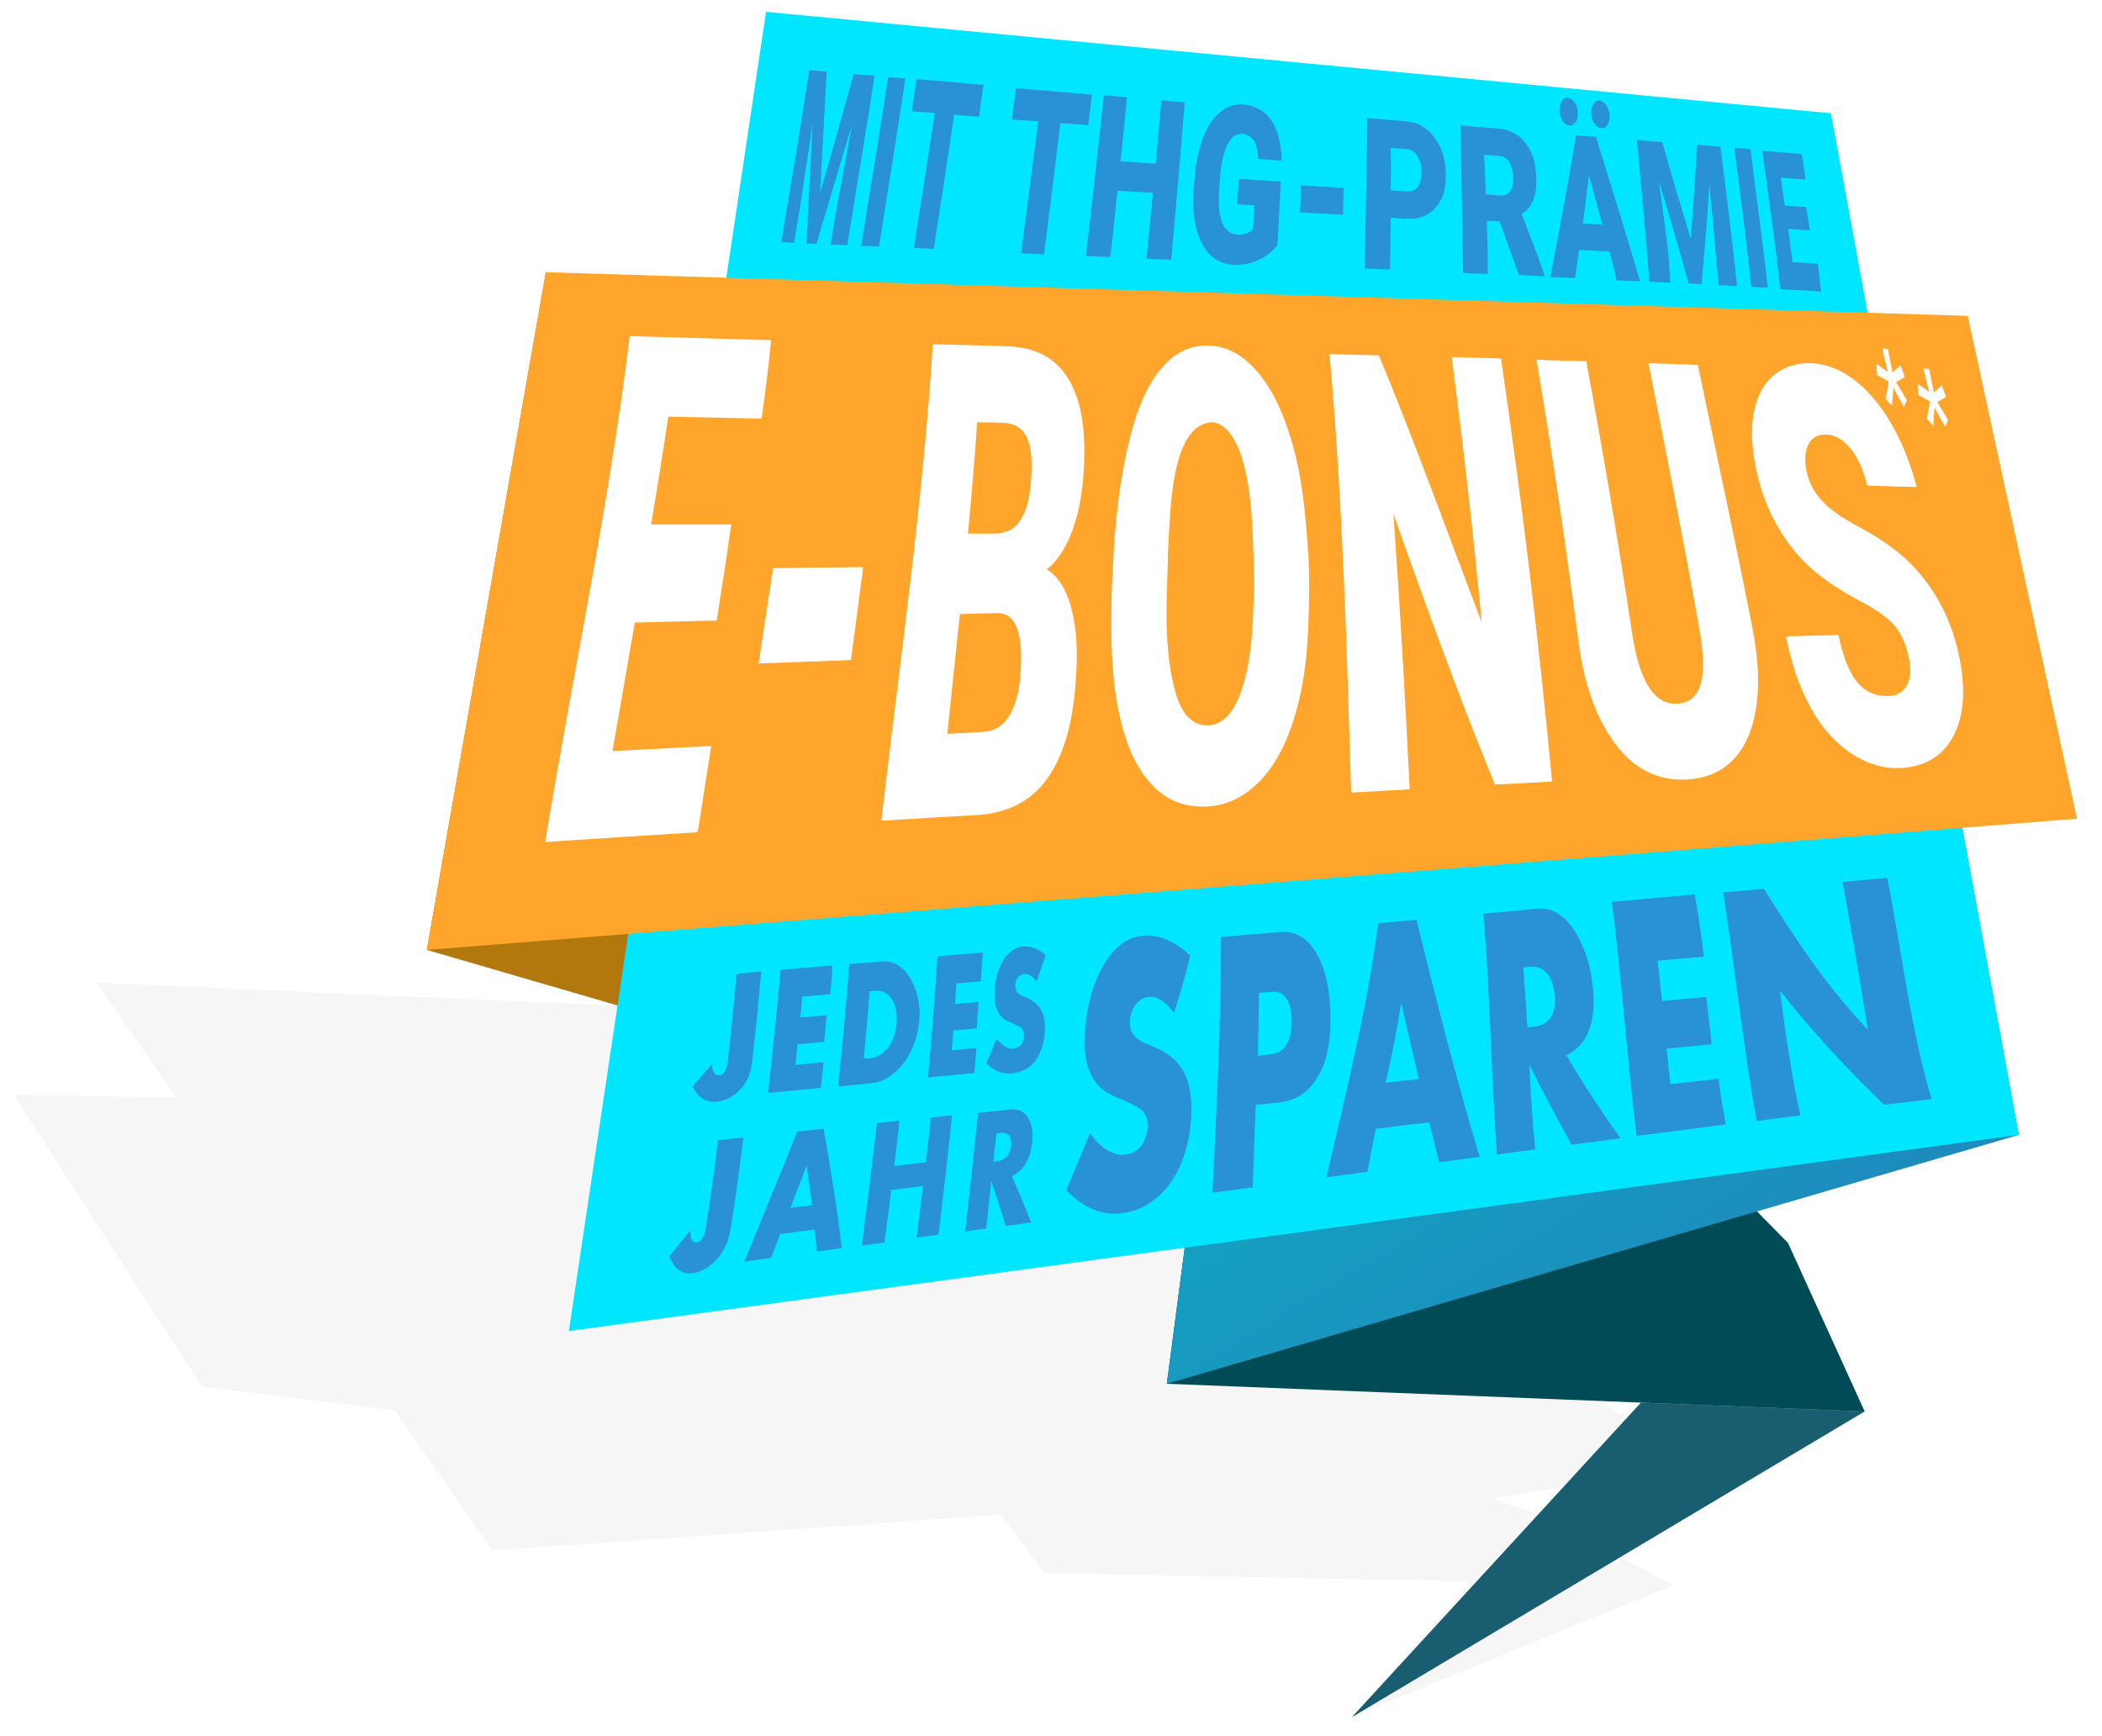 <?xml version="1.0" encoding="utf-8"?>
<!-- Generator: Adobe Illustrator 25.4.1, SVG Export Plug-In . SVG Version: 6.00 Build 0)  -->
<svg version="1.1" id="Ebene_1" xmlns="http://www.w3.org/2000/svg" xmlns:xlink="http://www.w3.org/1999/xlink" x="0px" y="0px"
	 viewBox="0 0 621.5 513.4" style="enable-background:new 0 0 621.5 513.4;" xml:space="preserve">
<style type="text/css">
	.st0{opacity:0.25;fill:#DEDEDE;}
	.st1{fill:#195D71;}
	.st2{fill:#BABCBE;}
	.st3{fill:#B2780D;}
	.st4{fill:#004B56;}
	.st5{fill:url(#SVGID_1_);}
	.st6{fill:#00E6FF;}
	.st7{fill:#2991D6;}
	.st8{fill:#FFA52C;}
	.st9{filter:url(#Adobe_OpacityMaskFilter);}
	.st10{filter:url(#Adobe_OpacityMaskFilter_00000088123952342797572420000015780943744926132395_);}
	
		.st11{mask:url(#SVGID_00000074423711602677866830000017873810306299404976_);fill:url(#SVGID_00000165210463142821390250000016456034868127667881_);}
	.st12{opacity:0.56;}
	.st13{clip-path:url(#SVGID_00000159439558062006069190000005971768999175175817_);fill:#FFFFFF;}
	.st14{fill:#FFFFFF;}
</style>
<polygon class="st0" points="445.7,394.4 445.7,394.4 445.7,394.4 474.5,393.3 381.7,329.3 355,328.9 319.9,303.5 28.5,290.6 
	52.1,324.5 52.1,324.5 52.1,324.5 4.1,323.8 59.6,410 116.7,417 145.6,458.5 296,447.9 308.8,465.2 435.2,467.6 399.8,507.6 
	494.8,468.7 453.2,447.2 441.1,443.2 499.9,433.5 "/>
<polygon class="st1" points="399.7,507.8 399.7,507.8 551.3,417.4 528.6,367.5 "/>
<polygon class="st2" points="551.3,417.4 528.6,367.5 485.2,414.8 "/>
<g>
	<polygon class="st3" points="281,186.7 161.4,80.5 126.2,280.9 313.2,335.4 	"/>
</g>
<polygon class="st4" points="371.5,207.6 345,409.2 551.3,417.4 528.6,367.5 "/>
<linearGradient id="SVGID_1_" gradientUnits="userSpaceOnUse" x1="386.229" y1="127.06" x2="534.806" y2="373.15">
	<stop  offset="0" style="stop-color:#00C8C8"/>
	<stop  offset="1" style="stop-color:#1E8ABD"/>
</linearGradient>
<polygon class="st5" points="345,409.2 371.5,207.6 541.3,33.5 596.9,335.6 "/>
<polygon class="st6" points="541.3,33.5 226.5,3.5 168.2,393.6 596.9,335.6 "/>
<g>
	<g>
		<g>
			<path class="st7" d="M347.1,299.5c-1.2-1.7-2.5-2.9-3.7-3.7c-1.3-0.8-2.5-1.1-3.7-1c-1.6,0.1-2.8,0.9-3.9,2.2c-1,1.3-1.6,3-1.7,5
				c-0.1,1.4,0.1,2.5,0.6,3.3c0.5,0.8,1.1,1.5,1.9,2.1c0.8,0.6,1.7,1,2.6,1.4c1,0.4,2,0.8,2.9,1.2c3.8,1.7,6.5,4.2,8.1,7.4
				c1.6,3.2,2.3,7.5,2,13c-0.2,3.7-0.8,7.1-1.8,10.3c-1,3.2-2.3,6.1-4,8.6c-1.7,2.5-3.8,4.6-6.2,6.3c-2.4,1.6-5.1,2.7-8.1,3.1
				c-6.2,0.9-11.9-1.5-16.8-6.8c2.9-7,4.3-10.3,7-16.8c1.7,2.4,3.4,4.1,5.2,5.1c1.8,1,3.5,1.5,5.3,1.2c2.1-0.2,3.6-1.2,4.7-2.7
				c1.1-1.6,1.7-3.3,1.8-5.1c0.1-1.1,0-2-0.2-2.8c-0.2-0.8-0.6-1.5-1.1-2.1c-0.5-0.6-1.3-1.2-2.2-1.6c-0.9-0.5-2-1-3.3-1.6
				c-1.5-0.6-3.1-1.3-4.6-2.1c-1.5-0.8-2.8-1.9-3.9-3.3c-1.1-1.4-2-3.3-2.6-5.6c-0.6-2.3-0.8-5.4-0.6-9.2c0.2-3.8,0.8-7.4,1.7-10.7
				c0.9-3.3,2.1-6.3,3.6-8.9c1.5-2.6,3.2-4.7,5.2-6.3c2-1.6,4.2-2.5,6.7-2.7c2.3-0.2,4.6,0.2,7,1.2c2.4,1,4.7,2.6,6.9,4.7
				C350.2,289.7,349.2,293,347.1,299.5z"/>
			<path class="st7" d="M370.4,351.1c-4.7,0.6-7.1,1-11.9,1.6c1.2-25.2,2.6-50.3,2.5-75.6c7.1-0.6,10.6-0.9,17.5-1.5
				c4.7-0.4,8.3,2,10.9,6.6c2.6,4.7,4,11.2,4,18.9c0,7.8-1.3,13.5-4,17.7c-2.6,4.3-6.4,6.7-11.3,7.2c-2.7,0.3-4,0.4-6.8,0.7
				C370.9,336.2,370.7,340.8,370.4,351.1z M371.9,312.2c1.5-0.1,2.3-0.2,3.7-0.4c4.1-0.4,6.2-3.4,6.3-9.6c0.1-6.1-2-9.3-6-8.9
				c-1.5,0.1-2.2,0.2-3.7,0.3C372.2,301.5,372.1,305.1,371.9,312.2z"/>
			<path class="st7" d="M422.6,331.9c-6.3,0.7-9.5,1.1-15.8,1.9c-1,4.9-1.5,7.4-2.5,12.7c-4.8,0.7-7.3,1-12.1,1.6
				c5.8-25.1,12-49.6,15.3-75.1c4.5-0.4,6.8-0.6,11.3-1c5.8,23.5,11.7,46.9,18.7,70.1c-4.8,0.6-7.2,1-12,1.6
				C424.3,338.8,423.8,336.5,422.6,331.9z M419.5,319.1c-2-8.6-3-12.9-5.2-22.5c-1.6,10-2.6,14.4-4.6,23.6
				C413.7,319.7,415.6,319.5,419.5,319.1z"/>
			<path class="st7" d="M479.1,336.6c-5.8,0.8-8.7,1.1-14.4,1.9c-5.5-9.9-7.8-14.3-12.5-23.7c0.5,9.9,0.7,14.5,1.7,25.1
				c-4.5,0.6-6.8,0.9-11.3,1.5c-1.7-23.7-2-47.5-4-71.2c6.4-0.6,9.7-0.9,16.2-1.5c2.3-0.2,4.3,0.4,6.2,1.7c1.9,1.3,3.5,3.1,4.9,5.4
				c1.4,2.3,2.5,4.9,3.4,7.7c0.9,2.8,1.4,5.8,1.7,8.8c0.5,5.4,0,9.6-1.4,12.8c-1.3,3.2-3.5,5.5-6.5,6.9
				C468,320.4,473.5,328.7,479.1,336.6z M451.6,303.8c0.8-0.1,1.2-0.1,2-0.2c2.1-0.2,3.7-1.1,4.8-2.6c1.1-1.5,1.5-3.7,1.3-6.5
				c-0.2-2.8-1-5.1-2.2-6.6c-1.3-1.5-3-2.2-5.1-2c-0.8,0.1-1.2,0.1-2,0.2C451,293.7,451.2,297.2,451.6,303.8z"/>
			<path class="st7" d="M503.8,282.9c-5.6,0.5-8.3,0.7-13.7,1.2c0.6,5.1,0.8,7.4,1.3,11.9c5.2-0.5,7.8-0.7,13.1-1.2
				c0.7,5.9,1,8.6,1.6,14c-5.4,0.5-8,0.8-13.3,1.3c0.4,4.2,0.6,6.3,1.1,10.5c5.6-0.6,8.5-0.9,14.2-1.6c0.7,5.3,1.1,7.9,2.2,13.5
				c-10.8,1.4-16.1,2.1-26.4,3.4c-2.8-23-4.4-46.2-7.3-69.2c9.5-0.9,14.4-1.3,24.5-2.2C502.5,272.7,503,276.3,503.8,282.9z"/>
			<path class="st7" d="M519.4,331.5c-4-22.4-6.4-45.1-9.9-67.6c4.7-0.4,7.1-0.6,12-1.1c9.2,14.7,18.7,29.1,30.8,41.7
				c-2.4-14.6-4.8-29.2-7.5-43.7c5.2-0.5,7.8-0.7,13.2-1.2c4.3,21.7,6.8,44.2,13.1,65.4c-5.7,0.7-8.5,1.1-14,1.7
				c-11.1-10.7-21.2-21.6-30.8-33.7c1.6,12.3,3.3,24.7,6,36.8C527,330.5,524.4,330.8,519.4,331.5z"/>
		</g>
		<g>
			<path class="st7" d="M225.1,287.3c-1,10.9-1.5,15.9-2.6,25.7c-0.1,1-0.3,2-0.4,2.9c-0.2,0.9-0.4,1.6-0.7,2.3c-0.4,1-1,2-1.6,2.9
				c-0.7,0.9-1.4,1.6-2.2,2.3c-0.8,0.6-1.7,1.2-2.7,1.6c-1,0.4-2,0.7-3,0.8c-3.1,0.3-5.5-1.2-7.1-4.5c2.3-2.7,3.4-4,5.7-6.6
				c0,1.1,0.2,1.9,0.6,2.5c0.4,0.6,0.9,0.9,1.5,0.8c1.4-0.1,2.3-1.5,2.6-4.3c1.1-9.8,1.6-14.8,2.6-25.6
				C220.8,287.6,222.2,287.5,225.1,287.3z"/>
			<path class="st7" d="M245.5,294c-3.3,0.3-4.9,0.4-8.3,0.7c-0.2,2.5-0.3,3.7-0.6,6.2c3.2-0.3,4.7-0.4,7.8-0.7
				c-0.3,3.2-0.4,4.8-0.7,7.9c-3.1,0.3-4.7,0.4-7.9,0.7c-0.2,2.5-0.4,3.7-0.6,6.1c3.4-0.3,5-0.5,8.3-0.8c-0.3,3.1-0.5,4.6-0.8,7.6
				c-6.1,0.6-9.2,0.9-15.6,1.5c1.4-12.1,2.6-24.3,3.7-36.4c6.2-0.5,9.3-0.8,15.3-1.3C246,289,245.8,290.7,245.5,294z"/>
			<path class="st7" d="M251.1,285.1c4-0.3,5.9-0.5,9.8-0.8c1.7-0.1,3.3,0.3,4.7,1.2c1.4,0.9,2.6,2.2,3.6,3.9c1,1.6,1.7,3.5,2.2,5.7
				c0.5,2.2,0.6,4.4,0.4,6.8c-0.2,2.3-0.7,4.6-1.5,6.7c-0.8,2.2-1.8,4.1-3.1,5.7c-1.3,1.7-2.7,3-4.3,4.1c-1.6,1.1-3.3,1.7-5.1,1.9
				c-3.9,0.4-5.9,0.6-10,1C249.1,309.2,250.2,297.2,251.1,285.1z M255.4,313.1c0.6-0.1,0.9-0.1,1.5-0.1c1.2-0.1,2.2-0.4,3.2-1
				c0.9-0.6,1.8-1.3,2.5-2.2c0.7-0.9,1.3-2,1.7-3.2c0.4-1.2,0.7-2.6,0.8-4c0.1-1.4,0.1-2.7-0.2-4c-0.2-1.2-0.6-2.3-1.2-3.1
				c-0.5-0.9-1.2-1.5-2.1-2c-0.8-0.5-1.8-0.6-3-0.5c-0.6,0.1-0.9,0.1-1.5,0.1C256.5,301.4,256.1,305.3,255.4,313.1z"/>
			<path class="st7" d="M290,290.2c-2.9,0.2-4.3,0.4-7.2,0.6c-0.2,2.5-0.2,3.7-0.4,6.1c2.8-0.2,4.1-0.4,6.9-0.6
				c-0.2,3.2-0.3,4.7-0.5,7.8c-2.7,0.2-4.1,0.4-6.9,0.6c-0.2,2.4-0.3,3.6-0.5,5.9c3-0.3,4.4-0.4,7.3-0.7c-0.2,3-0.4,4.5-0.6,7.4
				c-5.4,0.5-8.1,0.8-13.7,1.3c1.1-11.9,2-23.8,2.8-35.8c5.5-0.5,8.1-0.7,13.4-1.1C290.3,285.3,290.2,287,290,290.2z"/>
			<path class="st7" d="M306.5,290.2c-0.6-0.8-1.2-1.4-1.8-1.7c-0.6-0.4-1.2-0.5-1.8-0.5c-0.7,0.1-1.4,0.4-1.9,1
				c-0.5,0.6-0.8,1.4-0.8,2.4c0,0.6,0.1,1.2,0.3,1.6c0.2,0.4,0.5,0.7,0.9,1c0.4,0.3,0.8,0.5,1.3,0.7c0.5,0.2,0.9,0.4,1.4,0.6
				c1.8,0.9,3.1,2.1,3.9,3.7c0.8,1.6,1.1,3.7,0.9,6.3c-0.1,1.7-0.4,3.3-0.9,4.7c-0.5,1.4-1.1,2.7-1.9,3.7c-0.8,1.1-1.8,1.9-2.9,2.5
				c-1.1,0.6-2.4,1-3.8,1.2c-2.9,0.3-5.5-0.7-7.8-3c1.3-2.9,1.9-4.4,3.1-7.3c0.8,1.1,1.6,1.9,2.5,2.4c0.8,0.5,1.7,0.7,2.5,0.6
				c1-0.1,1.7-0.5,2.2-1.2c0.5-0.7,0.8-1.5,0.9-2.3c0-0.5,0-1-0.1-1.3c-0.1-0.4-0.3-0.7-0.5-1c-0.3-0.3-0.6-0.6-1-0.8
				c-0.4-0.2-1-0.5-1.6-0.8c-0.7-0.3-1.5-0.6-2.2-1c-0.7-0.4-1.3-0.9-1.8-1.6c-0.5-0.7-0.9-1.6-1.2-2.7c-0.3-1.1-0.4-2.6-0.3-4.4
				c0.1-1.8,0.4-3.5,0.8-5c0.5-1.5,1-2.9,1.8-4.1c0.7-1.2,1.6-2.1,2.6-2.8c1-0.7,2.1-1.1,3.2-1.2c1.1-0.1,2.2,0.1,3.4,0.5
				c1.2,0.4,2.3,1.1,3.3,2.1C308.1,285.5,307.6,287.1,306.5,290.2z"/>
			<path class="st7" d="M219.8,336.4c-1.2,9.8-1.9,14.7-3.5,25.4c-0.2,1.1-0.4,2.2-0.6,3.2c-0.2,1-0.5,1.8-0.8,2.6
				c-0.5,1.2-1.1,2.3-1.8,3.3c-0.7,1-1.5,1.9-2.4,2.7c-0.9,0.8-1.8,1.4-2.8,1.9c-1,0.5-2,0.9-3.1,1c-3.2,0.4-5.5-1.3-6.9-5
				c2.5-3.1,3.7-4.6,6.2-7.6c0,1.2,0.1,2.1,0.4,2.7c0.3,0.6,0.8,0.9,1.5,0.8c1.4-0.2,2.4-1.8,2.8-4.8c1.6-10.7,2.3-15.6,3.5-25.4
				C215.4,336.8,216.9,336.7,219.8,336.4z"/>
			<path class="st7" d="M240.9,363.6c-4,0.5-6.1,0.8-10.2,1.3c-1.1,2.8-1.6,4.2-2.7,7.1c-3.1,0.4-4.7,0.6-7.9,1.1
				c5.2-12.9,10.5-25.7,15.7-38.5c3.1-0.3,4.6-0.5,7.7-0.8c2.1,11.7,4,23.5,5.4,35.3c-2.9,0.4-4.4,0.6-7.4,1
				C241.3,367.6,241.2,366.2,240.9,363.6z M240.1,356.4c-0.6-4.8-0.9-7.1-1.6-11.7c-1.9,4.9-2.8,7.4-4.8,12.5
				C236.3,356.9,237.6,356.7,240.1,356.4z"/>
			<path class="st7" d="M264.4,344.8c3.8-0.4,5.7-0.7,9.4-1.1c0.6-5.4,0.9-8,1.4-13.2c2.5-0.3,3.8-0.4,6.3-0.7
				c-1.2,11.8-2.6,23.6-4,35.3c-2.6,0.4-3.9,0.5-6.5,0.9c0.8-6.4,1.2-9.4,1.9-15.3c-3.7,0.5-5.6,0.7-9.4,1.2c-0.7,6-1.1,9-2,15.5
				c-2.7,0.4-4,0.6-6.7,0.9c1.6-12,3.1-24.1,4.5-36.2c2.7-0.3,4-0.4,6.6-0.7C265.4,336.8,265.1,339.4,264.4,344.8z"/>
			<path class="st7" d="M304.9,361.5c-3,0.4-4.5,0.6-7.5,1c-1.7-5.5-2.6-8.1-4.3-13.2c-0.6,5.4-0.9,8.2-1.5,14
				c-2.5,0.3-3.7,0.5-6.2,0.9c1.3-11.7,2.6-23.4,3.8-35.1c3.8-0.4,5.7-0.6,9.4-1c1.3-0.1,2.4,0,3.3,0.5c0.9,0.4,1.6,1.1,2.1,2
				c0.5,0.9,0.9,1.9,1.1,3.1c0.2,1.2,0.2,2.5,0.1,3.9c-0.2,2.5-0.9,4.7-1.9,6.4c-1,1.7-2.4,3-4.1,3.8
				C301.5,353.1,302.6,355.8,304.9,361.5z M293.7,343.5c0.5-0.1,0.7-0.1,1.1-0.1c1.2-0.1,2.1-0.6,2.9-1.4c0.7-0.8,1.1-1.9,1.3-3.2
				c0.1-1.3-0.1-2.3-0.6-3c-0.6-0.6-1.4-0.9-2.6-0.8c-0.5,0.1-0.7,0.1-1.1,0.1C294.2,338.5,294,340.1,293.7,343.5z"/>
		</g>
	</g>
</g>
<g>
	<path class="st7" d="M244.4,21.2c-0.6,11.9-1.3,23.9-1.9,35.8c3.4-11.7,6.7-23.4,9.9-35.1c2.4,0.2,3.6,0.3,6.2,0.5
		c-2.6,16.7-5.4,33.4-8.1,50.1c-2-0.1-3-0.1-4.9-0.2c0.7-4.6,1.1-6.9,1.9-11.5c1.8-9.4,2.7-14.2,4.4-23.9
		c-3.5,11.7-7,23.4-10.5,35.2c-1.2-0.1-1.8-0.1-2.9-0.1c0.5-12,1.2-24,1.8-35.9c-1.4,9.9-2.2,14.7-3.6,24.2
		c-0.8,4.6-1.2,6.9-1.9,11.5c-1.6-0.1-2.4-0.1-3.8-0.2c2.8-16.9,5.7-33.9,8.3-50.8C241.2,20.9,242.2,21,244.4,21.2z M259.9,72.9
		c-2.2-0.1-3.2-0.1-5.3-0.2c2.7-16.6,5.5-33.3,8-49.9c2,0.2,3,0.3,5.1,0.4C265.2,39.8,262.5,56.4,259.9,72.9z M289.5,34.5
		c-3-0.2-4.5-0.3-7.4-0.6c-1.9,13.3-4,26.5-6,39.7c-2.4-0.1-3.6-0.2-5.9-0.3c2.1-13.3,4.2-26.6,6.2-39.9c-2.8-0.2-4.1-0.3-6.8-0.5
		c0.6-3.8,0.9-5.7,1.4-9.5c7.5,0.6,11.5,1,19.8,1.7C290.2,29,290,30.8,289.5,34.5z M321.8,37c-3.4-0.3-5-0.4-8.3-0.6
		c-1.5,12.9-3.2,25.9-4.8,38.8c-2.8-0.1-4.1-0.2-6.8-0.3c1.7-13,3.4-26,5.1-39c-3.2-0.2-4.7-0.4-7.8-0.6c0.5-3.7,0.7-5.5,1.2-9.2
		c8.7,0.7,13.2,1.1,22.5,1.9C322.4,31.6,322.2,33.4,321.8,37z M346.3,76.8c-2.9-0.1-4.4-0.2-7.3-0.3c0.8-8,1.1-11.8,1.9-19.5
		c-4.2-0.2-6.3-0.4-10.5-0.6c-0.8,7.8-1.2,11.7-2.1,19.6c-2.9-0.1-4.3-0.2-7.2-0.3c1.8-15.8,3.6-31.6,5.3-47.5
		c2.7,0.2,4.1,0.3,6.8,0.6c-0.7,7.7-1.1,11.5-1.9,18.9c4.1,0.3,6.2,0.4,10.4,0.7c0.7-7.4,1-11,1.7-18.7c2.8,0.2,4.2,0.4,6.9,0.6
		C349,45.8,347.7,61.3,346.3,76.8z M377.7,72.4c-1.3,1.8-3,3.3-5.4,4.4c-2.3,1.1-4.8,1.6-7.5,1.5c-4.1-0.2-7.2-2.2-9.3-6.1
		c-2.1-3.9-3-9.1-2.6-15.6c0.1-1.6,0.2-2.4,0.3-4c0.4-4.5,1.2-8.4,2.5-11.8c1.3-3.3,2.9-5.9,5-7.6c2-1.7,4.3-2.5,6.8-2.3
		c3.7,0.3,6.5,1.9,8.4,4.7c1.9,2.8,2.9,6.8,3.1,11.9c-2.8-0.2-4.2-0.3-7-0.5c-0.1-2.5-0.5-4.4-1.3-5.5c-0.8-1.1-1.9-1.8-3.4-1.9
		c-1.8-0.1-3.3,0.9-4.4,3.2c-1.1,2.3-1.9,5.6-2.2,9.9c-0.1,1.1-0.1,1.6-0.2,2.7c-0.3,4.5-0.1,8,0.8,10.3c0.9,2.4,2.5,3.6,4.7,3.7
		c1.9,0.1,3.4-0.5,4.5-1.7c0.2-2.8,0.3-4.2,0.4-7c-2.1-0.1-3.1-0.2-5.1-0.3c0.2-3,0.3-4.5,0.5-7.5c5,0.3,7.4,0.5,12.4,0.8
		C378.3,61.2,378.1,64.8,377.7,72.4z M397.1,63.5c-5.1-0.3-7.6-0.4-12.7-0.7c0.1-3.2,0.2-4.8,0.3-8c5,0.3,7.6,0.5,12.6,0.8
		C397.2,58.8,397.1,60.3,397.1,63.5z M411.2,64.4c-0.1,5.9-0.1,8.9-0.2,15.3c-3-0.1-4.5-0.2-7.5-0.3c0.3-14.8,0.6-29.7,0.8-44.5
		c4.7,0.4,7.1,0.6,11.7,1c2.2,0.2,4.2,1,5.9,2.4c1.7,1.4,3.1,3.3,4.1,5.6c1,2.3,1.5,4.9,1.5,7.7c0.1,4.2-0.9,7.4-3,9.8
		c-2.1,2.4-5,3.5-8.7,3.3C414,64.6,413.1,64.5,411.2,64.4z M411.2,56.3c1.9,0.1,2.9,0.2,4.8,0.3c1.4,0.1,2.5-0.4,3.2-1.3
		c0.7-1,1.1-2.4,1.1-4.2c0-2-0.4-3.7-1.2-4.9c-0.8-1.3-1.8-2-3.1-2.1c-1.9-0.1-2.9-0.2-4.8-0.4C411.3,48.8,411.3,51.3,411.2,56.3z
		 M443.4,65.5c-1.5-0.1-2.3-0.1-3.8-0.2c0.2,6.1,0.3,9.1,0.3,15.7c-2.9-0.1-4.3-0.2-7.3-0.3c-0.2-14.5-0.5-29-0.8-43.6
		c4.5,0.4,6.8,0.6,11.2,0.9c3.3,0.3,6,1.7,7.9,4.1c2,2.4,3.1,5.7,3.3,9.7c0.2,2.9-0.1,5.3-0.8,7.1c-0.7,1.9-1.9,3.3-3.5,4.4
		c2.7,7,4.1,10.4,6.7,17.9c0,0.2,0,0.3,0,0.5c-3-0.1-4.5-0.2-7.5-0.4C446.8,74.8,445.6,71.7,443.4,65.5z M439.3,57.5
		c1.8,0.1,2.7,0.2,4.4,0.3c1.3,0.1,2.3-0.4,2.9-1.3c0.6-1,0.9-2.4,0.8-4.2c-0.1-1.8-0.5-3.3-1.2-4.4c-0.7-1.1-1.7-1.7-3-1.8
		c-1.7-0.1-2.6-0.2-4.4-0.3C439.1,50.5,439.1,52.8,439.3,57.5z M475.9,74.4c-3.6-0.2-5.4-0.3-9-0.5c-0.5,3.2-0.7,4.9-1.2,8.3
		c-2.9-0.1-4.4-0.2-7.3-0.3c2.7-13.9,5.3-27.9,7.6-41.9c2.4,0.2,3.6,0.3,5.9,0.5c4.3,14.2,8.9,28.4,13,42.7
		c-2.7-0.1-4.1-0.2-6.9-0.3C477.2,79.3,476.8,77.7,475.9,74.4z M461.1,32.9c-0.1-1.1,0.2-2.1,0.6-2.9c0.5-0.8,1.1-1.1,1.9-1.1
		c0.8,0.1,1.4,0.6,2,1.4c0.6,0.9,0.9,1.9,0.9,3c0.1,1.1-0.1,2.1-0.6,2.8s-1.1,1.1-1.9,1c-0.8-0.1-1.5-0.5-2-1.4S461.2,34,461.1,32.9
		z M468,66.1c2.4,0.1,3.5,0.2,5.8,0.3c-1.6-5.8-2.4-8.7-4-14.5C469.1,57.6,468.8,60.4,468,66.1z M470.5,33.7
		c-0.1-1.1,0.1-2.1,0.6-2.9c0.5-0.8,1.1-1.1,1.8-1.1c0.7,0.1,1.4,0.5,2,1.4c0.6,0.9,0.9,1.9,1,3c0.1,1.1-0.1,2.1-0.6,2.8
		c-0.4,0.7-1,1.1-1.8,1c-0.8-0.1-1.4-0.5-2-1.3C470.9,35.8,470.5,34.8,470.5,33.7z M491.5,42c2.6,9.6,5.6,19.1,8.4,28.7
		c0.9-11.4,1.2-16.3,1.9-27.9c2.8,0.2,4.2,0.3,6.9,0.6c1.7,13.7,3.5,27.4,4.9,41.2c-2.1-0.1-3.2-0.2-5.4-0.3
		c-0.4-4.3-0.6-6.3-1-10.2c-0.6-8-1-11.6-1.8-19.3c-0.6,9.7-1.4,19.5-2.3,29.2c-1.5-0.1-2.3-0.1-3.8-0.2
		c-2.8-10.1-5.7-20.1-8.8-30.1c1,7.8,1.6,11.4,2.6,19.6c0.4,4,0.5,6,0.8,10.3c-2.4-0.1-3.7-0.2-6.2-0.3c-1.1-14-2.4-27.9-3.7-41.9
		C486.9,41.7,488.5,41.8,491.5,42z M522.7,85.1c-1.9-0.1-2.9-0.2-4.9-0.3c-1.4-13.7-3.3-27.4-5-41.1c2,0.2,2.9,0.2,4.8,0.4
		C519.2,57.8,521.2,71.4,522.7,85.1z M535.1,68.1c-2.4-0.2-3.7-0.2-6.4-0.4c0.5,3.8,0.8,5.7,1.3,9.8c3.2,0.2,4.7,0.3,7.5,0.5
		c0.4,3.1,0.6,4.8,0.9,8.2c-4.3-0.3-6.7-0.4-12-0.7c-1.5-13.7-3.5-27.2-5.3-40.9c5.1,0.4,7.5,0.6,11.7,1c0.4,3.1,0.6,4.6,1.1,7.5
		c-2.8-0.2-4.3-0.3-7.4-0.6c0.5,3.3,0.7,5,1.2,8.3c2.7,0.2,3.9,0.3,6.3,0.4C534.5,63.9,534.7,65.2,535.1,68.1z M244.4,21.2
		c-0.6,11.9-1.3,23.9-1.9,35.8c3.4-11.7,6.7-23.4,9.9-35.1c2.4,0.2,3.6,0.3,6.2,0.5c-2.6,16.7-5.4,33.4-8.1,50.1
		c-2-0.1-3-0.1-4.9-0.2c0.7-4.6,1.1-6.9,1.9-11.5c1.8-9.4,2.7-14.2,4.4-23.9c-3.5,11.7-7,23.4-10.5,35.2c-1.2-0.1-1.8-0.1-2.9-0.1
		c0.5-12,1.2-24,1.8-35.9c-1.4,9.9-2.2,14.7-3.6,24.2c-0.8,4.6-1.2,6.9-1.9,11.5c-1.6-0.1-2.4-0.1-3.8-0.2
		c2.8-16.9,5.7-33.9,8.3-50.8C241.2,20.9,242.2,21,244.4,21.2z M259.9,72.9c-2.2-0.1-3.2-0.1-5.3-0.2c2.7-16.6,5.5-33.3,8-49.9
		c2,0.2,3,0.3,5.1,0.4C265.2,39.8,262.5,56.4,259.9,72.9z M289.5,34.5c-3-0.2-4.5-0.3-7.4-0.6c-1.9,13.3-4,26.5-6,39.7
		c-2.4-0.1-3.6-0.2-5.9-0.3c2.1-13.3,4.2-26.6,6.2-39.9c-2.8-0.2-4.1-0.3-6.8-0.5c0.6-3.8,0.9-5.7,1.4-9.5c7.5,0.6,11.5,1,19.8,1.7
		C290.2,29,290,30.8,289.5,34.5z M321.8,37c-3.4-0.3-5-0.4-8.3-0.6c-1.5,12.9-3.2,25.9-4.8,38.8c-2.8-0.1-4.1-0.2-6.8-0.3
		c1.7-13,3.4-26,5.1-39c-3.2-0.2-4.7-0.4-7.8-0.6c0.5-3.7,0.7-5.5,1.2-9.2c8.7,0.7,13.2,1.1,22.5,1.9
		C322.4,31.6,322.2,33.4,321.8,37z M346.3,76.8c-2.9-0.1-4.4-0.2-7.3-0.3c0.8-8,1.1-11.8,1.9-19.5c-4.2-0.2-6.3-0.4-10.5-0.6
		c-0.8,7.8-1.2,11.7-2.1,19.6c-2.9-0.1-4.3-0.2-7.2-0.3c1.8-15.8,3.6-31.6,5.3-47.5c2.7,0.2,4.1,0.3,6.8,0.6
		c-0.7,7.7-1.1,11.5-1.9,18.9c4.1,0.3,6.2,0.4,10.4,0.7c0.7-7.4,1-11,1.7-18.7c2.8,0.2,4.2,0.4,6.9,0.6
		C349,45.8,347.7,61.3,346.3,76.8z M377.7,72.4c-1.3,1.8-3,3.3-5.4,4.4c-2.3,1.1-4.8,1.6-7.5,1.5c-4.1-0.2-7.2-2.2-9.3-6.1
		c-2.1-3.9-3-9.1-2.6-15.6c0.1-1.6,0.2-2.4,0.3-4c0.4-4.5,1.2-8.4,2.5-11.8c1.3-3.3,2.9-5.9,5-7.6c2-1.7,4.3-2.5,6.8-2.3
		c3.7,0.3,6.5,1.9,8.4,4.7c1.9,2.8,2.9,6.8,3.1,11.9c-2.8-0.2-4.2-0.3-7-0.5c-0.1-2.5-0.5-4.4-1.3-5.5c-0.8-1.1-1.9-1.8-3.4-1.9
		c-1.8-0.1-3.3,0.9-4.4,3.2c-1.1,2.3-1.9,5.6-2.2,9.9c-0.1,1.1-0.1,1.6-0.2,2.7c-0.3,4.5-0.1,8,0.8,10.3c0.9,2.4,2.5,3.6,4.7,3.7
		c1.9,0.1,3.4-0.5,4.5-1.7c0.2-2.8,0.3-4.2,0.4-7c-2.1-0.1-3.1-0.2-5.1-0.3c0.2-3,0.3-4.5,0.5-7.5c5,0.3,7.4,0.5,12.4,0.8
		C378.3,61.2,378.1,64.8,377.7,72.4z M397.1,63.5c-5.1-0.3-7.6-0.4-12.7-0.7c0.1-3.2,0.2-4.8,0.3-8c5,0.3,7.6,0.5,12.6,0.8
		C397.2,58.8,397.1,60.3,397.1,63.5z M411.2,64.4c-0.1,5.9-0.1,8.9-0.2,15.3c-3-0.1-4.5-0.2-7.5-0.3c0.3-14.8,0.6-29.7,0.8-44.5
		c4.7,0.4,7.1,0.6,11.7,1c2.2,0.2,4.2,1,5.9,2.4c1.7,1.4,3.1,3.3,4.1,5.6c1,2.3,1.5,4.9,1.5,7.7c0.1,4.2-0.9,7.4-3,9.8
		c-2.1,2.4-5,3.5-8.7,3.3C414,64.6,413.1,64.5,411.2,64.4z M411.2,56.3c1.9,0.1,2.9,0.2,4.8,0.3c1.4,0.1,2.5-0.4,3.2-1.3
		c0.7-1,1.1-2.4,1.1-4.2c0-2-0.4-3.7-1.2-4.9c-0.8-1.3-1.8-2-3.1-2.1c-1.9-0.1-2.9-0.2-4.8-0.4C411.3,48.8,411.3,51.3,411.2,56.3z
		 M443.4,65.5c-1.5-0.1-2.3-0.1-3.8-0.2c0.2,6.1,0.3,9.1,0.3,15.7c-2.9-0.1-4.3-0.2-7.3-0.3c-0.2-14.5-0.5-29-0.8-43.6
		c4.5,0.4,6.8,0.6,11.2,0.9c3.3,0.3,6,1.7,7.9,4.1c2,2.4,3.1,5.7,3.3,9.7c0.2,2.9-0.1,5.3-0.8,7.1c-0.7,1.9-1.9,3.3-3.5,4.4
		c2.7,7,4.1,10.4,6.7,17.9c0,0.2,0,0.3,0,0.5c-3-0.1-4.5-0.2-7.5-0.4C446.8,74.8,445.6,71.7,443.4,65.5z M439.3,57.5
		c1.8,0.1,2.7,0.2,4.4,0.3c1.3,0.1,2.3-0.4,2.9-1.3c0.6-1,0.9-2.4,0.8-4.2c-0.1-1.8-0.5-3.3-1.2-4.4c-0.7-1.1-1.7-1.7-3-1.8
		c-1.7-0.1-2.6-0.2-4.4-0.3C439.1,50.5,439.1,52.8,439.3,57.5z M475.9,74.4c-3.6-0.2-5.4-0.3-9-0.5c-0.5,3.2-0.7,4.9-1.2,8.3
		c-2.9-0.1-4.4-0.2-7.3-0.3c2.7-13.9,5.3-27.9,7.6-41.9c2.4,0.2,3.6,0.3,5.9,0.5c4.3,14.2,8.9,28.4,13,42.7
		c-2.7-0.1-4.1-0.2-6.9-0.3C477.2,79.3,476.8,77.7,475.9,74.4z M461.1,32.9c-0.1-1.1,0.2-2.1,0.6-2.9c0.5-0.8,1.1-1.1,1.9-1.1
		c0.8,0.1,1.4,0.6,2,1.4c0.6,0.9,0.9,1.9,0.9,3c0.1,1.1-0.1,2.1-0.6,2.8s-1.1,1.1-1.9,1c-0.8-0.1-1.5-0.5-2-1.4S461.2,34,461.1,32.9
		z M468,66.1c2.4,0.1,3.5,0.2,5.8,0.3c-1.6-5.8-2.4-8.7-4-14.5C469.1,57.6,468.8,60.4,468,66.1z M470.5,33.7
		c-0.1-1.1,0.1-2.1,0.6-2.9c0.5-0.8,1.1-1.1,1.8-1.1c0.7,0.1,1.4,0.5,2,1.4c0.6,0.9,0.9,1.9,1,3c0.1,1.1-0.1,2.1-0.6,2.8
		c-0.4,0.7-1,1.1-1.8,1c-0.8-0.1-1.4-0.5-2-1.3C470.9,35.8,470.5,34.8,470.5,33.7z M491.5,42c2.6,9.6,5.6,19.1,8.4,28.7
		c0.9-11.4,1.2-16.3,1.9-27.9c2.8,0.2,4.2,0.3,6.9,0.6c1.7,13.7,3.5,27.4,4.9,41.2c-2.1-0.1-3.2-0.2-5.4-0.3
		c-0.4-4.3-0.6-6.3-1-10.2c-0.6-8-1-11.6-1.8-19.3c-0.6,9.7-1.4,19.5-2.3,29.2c-1.5-0.1-2.3-0.1-3.8-0.2
		c-2.8-10.1-5.7-20.1-8.8-30.1c1,7.8,1.6,11.4,2.6,19.6c0.4,4,0.5,6,0.8,10.3c-2.4-0.1-3.7-0.2-6.2-0.3c-1.1-14-2.4-27.9-3.7-41.9
		C486.9,41.7,488.5,41.8,491.5,42z M522.7,85.1c-1.9-0.1-2.9-0.2-4.9-0.3c-1.4-13.7-3.3-27.4-5-41.1c2,0.2,2.9,0.2,4.8,0.4
		C519.2,57.8,521.2,71.4,522.7,85.1z M535.1,68.1c-2.4-0.2-3.7-0.2-6.4-0.4c0.5,3.8,0.8,5.7,1.3,9.8c3.2,0.2,4.7,0.3,7.5,0.5
		c0.4,3.1,0.6,4.8,0.9,8.2c-4.3-0.3-6.7-0.4-12-0.7c-1.5-13.7-3.5-27.2-5.3-40.9c5.1,0.4,7.5,0.6,11.7,1c0.4,3.1,0.6,4.6,1.1,7.5
		c-2.8-0.2-4.3-0.3-7.4-0.6c0.5,3.3,0.7,5,1.2,8.3c2.7,0.2,3.9,0.3,6.3,0.4C534.5,63.9,534.7,65.2,535.1,68.1z M244.4,21.2
		c-0.6,11.9-1.3,23.9-1.9,35.8c3.4-11.7,6.7-23.4,9.9-35.1c2.4,0.2,3.6,0.3,6.2,0.5c-2.6,16.7-5.4,33.4-8.1,50.1
		c-2-0.1-3-0.1-4.9-0.2c0.7-4.6,1.1-6.9,1.9-11.5c1.8-9.4,2.7-14.2,4.4-23.9c-3.5,11.7-7,23.4-10.5,35.2c-1.2-0.1-1.8-0.1-2.9-0.1
		c0.5-12,1.2-24,1.8-35.9c-1.4,9.9-2.2,14.7-3.6,24.2c-0.8,4.6-1.2,6.9-1.9,11.5c-1.6-0.1-2.4-0.1-3.8-0.2
		c2.8-16.9,5.7-33.9,8.3-50.8C241.2,20.9,242.2,21,244.4,21.2z M259.9,72.9c-2.2-0.1-3.2-0.1-5.3-0.2c2.7-16.6,5.5-33.3,8-49.9
		c2,0.2,3,0.3,5.1,0.4C265.2,39.8,262.5,56.4,259.9,72.9z M289.5,34.5c-3-0.2-4.5-0.3-7.4-0.6c-1.9,13.3-4,26.5-6,39.7
		c-2.4-0.1-3.6-0.2-5.9-0.3c2.1-13.3,4.2-26.6,6.2-39.9c-2.8-0.2-4.1-0.3-6.8-0.5c0.6-3.8,0.9-5.7,1.4-9.5c7.5,0.6,11.5,1,19.8,1.7
		C290.2,29,290,30.8,289.5,34.5z M321.8,37c-3.4-0.3-5-0.4-8.3-0.6c-1.5,12.9-3.2,25.9-4.8,38.8c-2.8-0.1-4.1-0.2-6.8-0.3
		c1.7-13,3.4-26,5.1-39c-3.2-0.2-4.7-0.4-7.8-0.6c0.5-3.7,0.7-5.5,1.2-9.2c8.7,0.7,13.2,1.1,22.5,1.9
		C322.4,31.6,322.2,33.4,321.8,37z M346.3,76.8c-2.9-0.1-4.4-0.2-7.3-0.3c0.8-8,1.1-11.8,1.9-19.5c-4.2-0.2-6.3-0.4-10.5-0.6
		c-0.8,7.8-1.2,11.7-2.1,19.6c-2.9-0.1-4.3-0.2-7.2-0.3c1.8-15.8,3.6-31.6,5.3-47.5c2.7,0.2,4.1,0.3,6.8,0.6
		c-0.7,7.7-1.1,11.5-1.9,18.9c4.1,0.3,6.2,0.4,10.4,0.7c0.7-7.4,1-11,1.7-18.7c2.8,0.2,4.2,0.4,6.9,0.6
		C349,45.8,347.7,61.3,346.3,76.8z M377.7,72.4c-1.3,1.8-3,3.3-5.4,4.4c-2.3,1.1-4.8,1.6-7.5,1.5c-4.1-0.2-7.2-2.2-9.3-6.1
		c-2.1-3.9-3-9.1-2.6-15.6c0.1-1.6,0.2-2.4,0.3-4c0.4-4.5,1.2-8.4,2.5-11.8c1.3-3.3,2.9-5.9,5-7.6c2-1.7,4.3-2.5,6.8-2.3
		c3.7,0.3,6.5,1.9,8.4,4.7c1.9,2.8,2.9,6.8,3.1,11.9c-2.8-0.2-4.2-0.3-7-0.5c-0.1-2.5-0.5-4.4-1.3-5.5c-0.8-1.1-1.9-1.8-3.4-1.9
		c-1.8-0.1-3.3,0.9-4.4,3.2c-1.1,2.3-1.9,5.6-2.2,9.9c-0.1,1.1-0.1,1.6-0.2,2.7c-0.3,4.5-0.1,8,0.8,10.3c0.9,2.4,2.5,3.6,4.7,3.7
		c1.9,0.1,3.4-0.5,4.5-1.7c0.2-2.8,0.3-4.2,0.4-7c-2.1-0.1-3.1-0.2-5.1-0.3c0.2-3,0.3-4.5,0.5-7.5c5,0.3,7.4,0.5,12.4,0.8
		C378.3,61.2,378.1,64.8,377.7,72.4z M397.1,63.5c-5.1-0.3-7.6-0.4-12.7-0.7c0.1-3.2,0.2-4.8,0.3-8c5,0.3,7.6,0.5,12.6,0.8
		C397.2,58.8,397.1,60.3,397.1,63.5z M411.2,64.4c-0.1,5.9-0.1,8.9-0.2,15.3c-3-0.1-4.5-0.2-7.5-0.3c0.3-14.8,0.6-29.7,0.8-44.5
		c4.7,0.4,7.1,0.6,11.7,1c2.2,0.2,4.2,1,5.9,2.4c1.7,1.4,3.1,3.3,4.1,5.6c1,2.3,1.5,4.9,1.5,7.7c0.1,4.2-0.9,7.4-3,9.8
		c-2.1,2.4-5,3.5-8.7,3.3C414,64.6,413.1,64.5,411.2,64.4z M411.2,56.3c1.9,0.1,2.9,0.2,4.8,0.3c1.4,0.1,2.5-0.4,3.2-1.3
		c0.7-1,1.1-2.4,1.1-4.2c0-2-0.4-3.7-1.2-4.9c-0.8-1.3-1.8-2-3.1-2.1c-1.9-0.1-2.9-0.2-4.8-0.4C411.3,48.8,411.3,51.3,411.2,56.3z
		 M443.4,65.5c-1.5-0.1-2.3-0.1-3.8-0.2c0.2,6.1,0.3,9.1,0.3,15.7c-2.9-0.1-4.3-0.2-7.3-0.3c-0.2-14.5-0.5-29-0.8-43.6
		c4.5,0.4,6.8,0.6,11.2,0.9c3.3,0.3,6,1.7,7.9,4.1c2,2.4,3.1,5.7,3.3,9.7c0.2,2.9-0.1,5.3-0.8,7.1c-0.7,1.9-1.9,3.3-3.5,4.4
		c2.7,7,4.1,10.4,6.7,17.9c0,0.2,0,0.3,0,0.5c-3-0.1-4.5-0.2-7.5-0.4C446.8,74.8,445.6,71.7,443.4,65.5z M439.3,57.5
		c1.8,0.1,2.7,0.2,4.4,0.3c1.3,0.1,2.3-0.4,2.9-1.3c0.6-1,0.9-2.4,0.8-4.2c-0.1-1.8-0.5-3.3-1.2-4.4c-0.7-1.1-1.7-1.7-3-1.8
		c-1.7-0.1-2.6-0.2-4.4-0.3C439.1,50.5,439.1,52.8,439.3,57.5z M475.9,74.4c-3.6-0.2-5.4-0.3-9-0.5c-0.5,3.2-0.7,4.9-1.2,8.3
		c-2.9-0.1-4.4-0.2-7.3-0.3c2.7-13.9,5.3-27.9,7.6-41.9c2.4,0.2,3.6,0.3,5.9,0.5c4.3,14.2,8.9,28.4,13,42.7
		c-2.7-0.1-4.1-0.2-6.9-0.3C477.2,79.3,476.8,77.7,475.9,74.4z M461.1,32.9c-0.1-1.1,0.2-2.1,0.6-2.9c0.5-0.8,1.1-1.1,1.9-1.1
		c0.8,0.1,1.4,0.6,2,1.4c0.6,0.9,0.9,1.9,0.9,3c0.1,1.1-0.1,2.1-0.6,2.8s-1.1,1.1-1.9,1c-0.8-0.1-1.5-0.5-2-1.4S461.2,34,461.1,32.9
		z M468,66.1c2.4,0.1,3.5,0.2,5.8,0.3c-1.6-5.8-2.4-8.7-4-14.5C469.1,57.6,468.8,60.4,468,66.1z M470.5,33.7
		c-0.1-1.1,0.1-2.1,0.6-2.9c0.5-0.8,1.1-1.1,1.8-1.1c0.7,0.1,1.4,0.5,2,1.4c0.6,0.9,0.9,1.9,1,3c0.1,1.1-0.1,2.1-0.6,2.8
		c-0.4,0.7-1,1.1-1.8,1c-0.8-0.1-1.4-0.5-2-1.3C470.9,35.8,470.5,34.8,470.5,33.7z M491.5,42c2.6,9.6,5.6,19.1,8.4,28.7
		c0.9-11.4,1.2-16.3,1.9-27.9c2.8,0.2,4.2,0.3,6.9,0.6c1.7,13.7,3.5,27.4,4.9,41.2c-2.1-0.1-3.2-0.2-5.4-0.3
		c-0.4-4.3-0.6-6.3-1-10.2c-0.6-8-1-11.6-1.8-19.3c-0.6,9.7-1.4,19.5-2.3,29.2c-1.5-0.1-2.3-0.1-3.8-0.2
		c-2.8-10.1-5.7-20.1-8.8-30.1c1,7.8,1.6,11.4,2.6,19.6c0.4,4,0.5,6,0.8,10.3c-2.4-0.1-3.7-0.2-6.2-0.3c-1.1-14-2.4-27.9-3.7-41.9
		C486.9,41.7,488.5,41.8,491.5,42z M522.7,85.1c-1.9-0.1-2.9-0.2-4.9-0.3c-1.4-13.7-3.3-27.4-5-41.1c2,0.2,2.9,0.2,4.8,0.4
		C519.2,57.8,521.2,71.4,522.7,85.1z M535.1,68.1c-2.4-0.2-3.7-0.2-6.4-0.4c0.5,3.8,0.8,5.7,1.3,9.8c3.2,0.2,4.7,0.3,7.5,0.5
		c0.4,3.1,0.6,4.8,0.9,8.2c-4.3-0.3-6.7-0.4-12-0.7c-1.5-13.7-3.5-27.2-5.3-40.9c5.1,0.4,7.5,0.6,11.7,1c0.4,3.1,0.6,4.6,1.1,7.5
		c-2.8-0.2-4.3-0.3-7.4-0.6c0.5,3.3,0.7,5,1.2,8.3c2.7,0.2,3.9,0.3,6.3,0.4C534.5,63.9,534.7,65.2,535.1,68.1z M244.4,21.2
		c-0.6,11.9-1.3,23.9-1.9,35.8c3.4-11.7,6.7-23.4,9.9-35.1c2.4,0.2,3.6,0.3,6.2,0.5c-2.6,16.7-5.4,33.4-8.1,50.1
		c-2-0.1-3-0.1-4.9-0.2c0.7-4.6,1.1-6.9,1.9-11.5c1.8-9.4,2.7-14.2,4.4-23.9c-3.5,11.7-7,23.4-10.5,35.2c-1.2-0.1-1.8-0.1-2.9-0.1
		c0.5-12,1.2-24,1.8-35.9c-1.4,9.9-2.2,14.7-3.6,24.2c-0.8,4.6-1.2,6.9-1.9,11.5c-1.6-0.1-2.4-0.1-3.8-0.2
		c2.8-16.9,5.7-33.9,8.3-50.8C241.2,20.9,242.2,21,244.4,21.2z M259.9,72.9c-2.2-0.1-3.2-0.1-5.3-0.2c2.7-16.6,5.5-33.3,8-49.9
		c2,0.2,3,0.3,5.1,0.4C265.2,39.8,262.5,56.4,259.9,72.9z M289.5,34.5c-3-0.2-4.5-0.3-7.4-0.6c-1.9,13.3-4,26.5-6,39.7
		c-2.4-0.1-3.6-0.2-5.9-0.3c2.1-13.3,4.2-26.6,6.2-39.9c-2.8-0.2-4.1-0.3-6.8-0.5c0.6-3.8,0.9-5.7,1.4-9.5c7.5,0.6,11.5,1,19.8,1.7
		C290.2,29,290,30.8,289.5,34.5z M321.8,37c-3.4-0.3-5-0.4-8.3-0.6c-1.5,12.9-3.2,25.9-4.8,38.8c-2.8-0.1-4.1-0.2-6.8-0.3
		c1.7-13,3.4-26,5.1-39c-3.2-0.2-4.7-0.4-7.8-0.6c0.5-3.7,0.7-5.5,1.2-9.2c8.7,0.7,13.2,1.1,22.5,1.9
		C322.4,31.6,322.2,33.4,321.8,37z M346.3,76.8c-2.9-0.1-4.4-0.2-7.3-0.3c0.8-8,1.1-11.8,1.9-19.5c-4.2-0.2-6.3-0.4-10.5-0.6
		c-0.8,7.8-1.2,11.7-2.1,19.6c-2.9-0.1-4.3-0.2-7.2-0.3c1.8-15.8,3.6-31.6,5.3-47.5c2.7,0.2,4.1,0.3,6.8,0.6
		c-0.7,7.7-1.1,11.5-1.9,18.9c4.1,0.3,6.2,0.4,10.4,0.7c0.7-7.4,1-11,1.7-18.7c2.8,0.2,4.2,0.4,6.9,0.6
		C349,45.8,347.7,61.3,346.3,76.8z M377.7,72.4c-1.3,1.8-3,3.3-5.4,4.4c-2.3,1.1-4.8,1.6-7.5,1.5c-4.1-0.2-7.2-2.2-9.3-6.1
		c-2.1-3.9-3-9.1-2.6-15.6c0.1-1.6,0.2-2.4,0.3-4c0.4-4.5,1.2-8.4,2.5-11.8c1.3-3.3,2.9-5.9,5-7.6c2-1.7,4.3-2.5,6.8-2.3
		c3.7,0.3,6.5,1.9,8.4,4.7c1.9,2.8,2.9,6.8,3.1,11.9c-2.8-0.2-4.2-0.3-7-0.5c-0.1-2.5-0.5-4.4-1.3-5.5c-0.8-1.1-1.9-1.8-3.4-1.9
		c-1.8-0.1-3.3,0.9-4.4,3.2c-1.1,2.3-1.9,5.6-2.2,9.9c-0.1,1.1-0.1,1.6-0.2,2.7c-0.3,4.5-0.1,8,0.8,10.3c0.9,2.4,2.5,3.6,4.7,3.7
		c1.9,0.1,3.4-0.5,4.5-1.7c0.2-2.8,0.3-4.2,0.4-7c-2.1-0.1-3.1-0.2-5.1-0.3c0.2-3,0.3-4.5,0.5-7.5c5,0.3,7.4,0.5,12.4,0.8
		C378.3,61.2,378.1,64.8,377.7,72.4z M397.1,63.5c-5.1-0.3-7.6-0.4-12.7-0.7c0.1-3.2,0.2-4.8,0.3-8c5,0.3,7.6,0.5,12.6,0.8
		C397.2,58.8,397.1,60.3,397.1,63.5z M411.2,64.4c-0.1,5.9-0.1,8.9-0.2,15.3c-3-0.1-4.5-0.2-7.5-0.3c0.3-14.8,0.6-29.7,0.8-44.5
		c4.7,0.4,7.1,0.6,11.7,1c2.2,0.2,4.2,1,5.9,2.4c1.7,1.4,3.1,3.3,4.1,5.6c1,2.3,1.5,4.9,1.5,7.7c0.1,4.2-0.9,7.4-3,9.8
		c-2.1,2.4-5,3.5-8.7,3.3C414,64.6,413.1,64.5,411.2,64.4z M411.2,56.3c1.9,0.1,2.9,0.2,4.8,0.3c1.4,0.1,2.5-0.4,3.2-1.3
		c0.7-1,1.1-2.4,1.1-4.2c0-2-0.4-3.7-1.2-4.9c-0.8-1.3-1.8-2-3.1-2.1c-1.9-0.1-2.9-0.2-4.8-0.4C411.3,48.8,411.3,51.3,411.2,56.3z
		 M443.4,65.5c-1.5-0.1-2.3-0.1-3.8-0.2c0.2,6.1,0.3,9.1,0.3,15.7c-2.9-0.1-4.3-0.2-7.3-0.3c-0.2-14.5-0.5-29-0.8-43.6
		c4.5,0.4,6.8,0.6,11.2,0.9c3.3,0.3,6,1.7,7.9,4.1c2,2.4,3.1,5.7,3.3,9.7c0.2,2.9-0.1,5.3-0.8,7.1c-0.7,1.9-1.9,3.3-3.5,4.4
		c2.7,7,4.1,10.4,6.7,17.9c0,0.2,0,0.3,0,0.5c-3-0.1-4.5-0.2-7.5-0.4C446.8,74.8,445.6,71.7,443.4,65.5z M439.3,57.5
		c1.8,0.1,2.7,0.2,4.4,0.3c1.3,0.1,2.3-0.4,2.9-1.3c0.6-1,0.9-2.4,0.8-4.2c-0.1-1.8-0.5-3.3-1.2-4.4c-0.7-1.1-1.7-1.7-3-1.8
		c-1.7-0.1-2.6-0.2-4.4-0.3C439.1,50.5,439.1,52.8,439.3,57.5z M475.9,74.4c-3.6-0.2-5.4-0.3-9-0.5c-0.5,3.2-0.7,4.9-1.2,8.3
		c-2.9-0.1-4.4-0.2-7.3-0.3c2.7-13.9,5.3-27.9,7.6-41.9c2.4,0.2,3.6,0.3,5.9,0.5c4.3,14.2,8.9,28.4,13,42.7
		c-2.7-0.1-4.1-0.2-6.9-0.3C477.2,79.3,476.8,77.7,475.9,74.4z M461.1,32.9c-0.1-1.1,0.2-2.1,0.6-2.9c0.5-0.8,1.1-1.1,1.9-1.1
		c0.8,0.1,1.4,0.6,2,1.4c0.6,0.9,0.9,1.9,0.9,3c0.1,1.1-0.1,2.1-0.6,2.8s-1.1,1.1-1.9,1c-0.8-0.1-1.5-0.5-2-1.4S461.2,34,461.1,32.9
		z M468,66.1c2.4,0.1,3.5,0.2,5.8,0.3c-1.6-5.8-2.4-8.7-4-14.5C469.1,57.6,468.8,60.4,468,66.1z M470.5,33.7
		c-0.1-1.1,0.1-2.1,0.6-2.9c0.5-0.8,1.1-1.1,1.8-1.1c0.7,0.1,1.4,0.5,2,1.4c0.6,0.9,0.9,1.9,1,3c0.1,1.1-0.1,2.1-0.6,2.8
		c-0.4,0.7-1,1.1-1.8,1c-0.8-0.1-1.4-0.5-2-1.3C470.9,35.8,470.5,34.8,470.5,33.7z M491.5,42c2.6,9.6,5.6,19.1,8.4,28.7
		c0.9-11.4,1.2-16.3,1.9-27.9c2.8,0.2,4.2,0.3,6.9,0.6c1.7,13.7,3.5,27.4,4.9,41.2c-2.1-0.1-3.2-0.2-5.4-0.3
		c-0.4-4.3-0.6-6.3-1-10.2c-0.6-8-1-11.6-1.8-19.3c-0.6,9.7-1.4,19.5-2.3,29.2c-1.5-0.1-2.3-0.1-3.8-0.2
		c-2.8-10.1-5.7-20.1-8.8-30.1c1,7.8,1.6,11.4,2.6,19.6c0.4,4,0.5,6,0.8,10.3c-2.4-0.1-3.7-0.2-6.2-0.3c-1.1-14-2.4-27.9-3.7-41.9
		C486.9,41.7,488.5,41.8,491.5,42z M522.7,85.1c-1.9-0.1-2.9-0.2-4.9-0.3c-1.4-13.7-3.3-27.4-5-41.1c2,0.2,2.9,0.2,4.8,0.4
		C519.2,57.8,521.2,71.4,522.7,85.1z M535.1,68.1c-2.4-0.2-3.7-0.2-6.4-0.4c0.5,3.8,0.8,5.7,1.3,9.8c3.2,0.2,4.7,0.3,7.5,0.5
		c0.4,3.1,0.6,4.8,0.9,8.2c-4.3-0.3-6.7-0.4-12-0.7c-1.5-13.7-3.5-27.2-5.3-40.9c5.1,0.4,7.5,0.6,11.7,1c0.4,3.1,0.6,4.6,1.1,7.5
		c-2.8-0.2-4.3-0.3-7.4-0.6c0.5,3.3,0.7,5,1.2,8.3c2.7,0.2,3.9,0.3,6.3,0.4C534.5,63.9,534.7,65.2,535.1,68.1z"/>
</g>
<g>
	<g>
		<polygon class="st8" points="581.8,93.4 161.4,80.5 126.2,280.9 614.1,242.1 		"/>
	</g>
	<g>
		<defs>
			<filter id="Adobe_OpacityMaskFilter" filterUnits="userSpaceOnUse" x="126.2" y="80.5" width="487.9" height="200.4">
				<feColorMatrix  type="matrix" values="1 0 0 0 0  0 1 0 0 0  0 0 1 0 0  0 0 0 1 0"/>
			</filter>
		</defs>
		
			<mask maskUnits="userSpaceOnUse" x="126.2" y="80.5" width="487.9" height="200.4" id="SVGID_00000036237274313781845640000011224214643567651977_">
			<g class="st9">
				<defs>
					
						<filter id="Adobe_OpacityMaskFilter_00000148655045303083818220000006556312264143163817_" filterUnits="userSpaceOnUse" x="126.2" y="80.5" width="487.9" height="200.4">
						<feFlood  style="flood-color:white;flood-opacity:1" result="back"/>
						<feBlend  in="SourceGraphic" in2="back" mode="normal"/>
					</filter>
				</defs>
				
					<mask maskUnits="userSpaceOnUse" x="126.2" y="80.5" width="487.9" height="200.4" id="SVGID_00000036237274313781845640000011224214643567651977_">
					<g style="filter:url(#Adobe_OpacityMaskFilter_00000148655045303083818220000006556312264143163817_);">
					</g>
				</mask>
				
					<linearGradient id="SVGID_00000015332806557008375090000014294525788037922191_" gradientUnits="userSpaceOnUse" x1="120.831" y1="250.238" x2="590.365" y2="93.751">
					<stop  offset="0.416" style="stop-color:#000000"/>
					<stop  offset="1" style="stop-color:#FFFFFF"/>
				</linearGradient>
				
					<polygon style="mask:url(#SVGID_00000036237274313781845640000011224214643567651977_);fill:url(#SVGID_00000015332806557008375090000014294525788037922191_);" points="
					581.8,93.4 161.4,80.5 126.2,280.9 614.1,242.1 				"/>
			</g>
		</mask>
		<g class="st12">
			<g>
				<defs>
					<polygon id="SVGID_00000026134945330979049270000006319558797858651052_" points="581.8,93.4 161.4,80.5 126.2,280.9 
						614.1,242.1 					"/>
				</defs>
				<clipPath id="SVGID_00000065038013078520983790000002358106468585112194_">
					<use xlink:href="#SVGID_00000026134945330979049270000006319558797858651052_"  style="overflow:visible;"/>
				</clipPath>
				<polygon style="clip-path:url(#SVGID_00000065038013078520983790000002358106468585112194_);fill:#FFFFFF;" points="
					614.1,164.9 586,80.5 614.1,80.5 				"/>
			</g>
		</g>
		<g>
			<g>
				<path class="st14" d="M211.9,183.5c-9.8,0.2-14.6,0.4-24.2,0.6c-2.2,12.7-4.4,25.3-6.6,38c9.7-0.5,19.5-1,29.2-1.5
					c-1.7,11-2.6,16.2-4,25.5c-15,0.9-30.1,1.9-45.1,2.9c8.2-49.9,18.9-99.5,25-149.6c13.9,0.4,27.9,0.8,41.8,1.2
					c-0.8,8.1-1.4,12.9-2.8,23.2c-11.1-0.2-16.6-0.4-27.6-0.6c-1.6,10.7-3.3,21.3-5.1,31.9c9.4,0,14.2,0,23.7,0
					C214.9,164.5,213.4,174,211.9,183.5z"/>
				<path class="st14" d="M251.6,195.2c-11,0.4-16.5,0.6-27.3,1c1.4-9.4,2.9-18.8,4.3-28.2c10.6-0.1,15.9-0.2,26.6-0.3
					C253.8,178.6,253.1,184.2,251.6,195.2z"/>
				<path class="st14" d="M260.6,242.7c5.4-46.9,12.3-93.8,15.2-140.9c8.7,0.2,13.1,0.3,21.8,0.6c7.8,0.2,13.7,2.9,17.6,8.6
					c4,5.8,5.9,14.4,5.3,26.8c-0.3,7.1-1.4,13.5-3.3,18.7c-1.9,5.3-4.4,9.3-7.7,11.9c3.3,2,5.7,5.7,7.2,11.2
					c1.5,5.5,2,12.2,1.5,19.9c-0.6,10.5-2.4,22.1-8.6,30.8c-4.7,6.6-11.7,10.1-20.4,10.7C279.7,241.5,270.2,242.1,260.6,242.7z
					 M286.2,157.8c3.3,0,4.9,0,8.1,0c3.4-0.1,6-1.5,7.6-4.3c1.7-2.7,2.7-6.8,3-12c0.4-6-0.1-10.1-1.5-12.6c-1.4-2.5-3.7-3.8-7.1-3.9
					c-2.9-0.1-4.4-0.1-7.4-0.1C288.2,135.9,287.2,146.9,286.2,157.8z M283.8,181.6c-1.2,11.8-2.5,23.6-3.7,35.4
					c4.4-0.2,6.6-0.3,10.9-0.6c3-0.2,5.5-1.7,7.3-4.6c1.9-2.9,3-6.9,3.4-12.2c1-12.1-1.3-18.4-6.8-18.3
					C290.5,181.4,288.3,181.5,283.8,181.6z"/>
				<path class="st14" d="M387.1,171.5c-0.1,11.9-0.2,23.8-3,35.5c-2.4,10.1-6,17.8-10.8,23.1c-4.8,5.3-10.3,8.1-16.5,8.4
					s-11.6-1.6-16.1-6.3c-4.5-4.7-7.9-11.8-9.9-21.7c-2.5-11.8-2.3-23.8-2.1-35.7c0.2-3.3,0.2-4.9,0.4-8.2
					c0.6-12.2,1.9-24.5,4.8-36.3c2.4-9.9,5.6-16.9,9.6-21.5c4-4.7,8.5-6.7,13.7-6.6c5.1,0.1,9.8,2.4,14.1,7.2
					c4.3,4.8,7.9,11.8,10.7,21.4c3.3,11.2,4.1,22.7,4.9,34.3C387,167.7,387,169,387.1,171.5z M370.7,166c-0.4-10.3-0.5-21-3.6-30.9
					c-2.2-6.8-5.8-10.5-9.2-10.2c-11.9,1.2-11.8,27-12.5,36.9c-0.1,4.2-0.2,6.3-0.3,10.5c-0.4,10.6-0.4,21.7,2.3,31.9
					c1.9,7.2,5.3,10.5,9.9,10.3c4.3-0.2,7.7-3.8,10-11c3.2-10,3.2-20.8,3.5-31.1C370.7,169.8,370.7,168.5,370.7,166z"/>
				<path class="st14" d="M458.9,231.1c-6.7,0.4-10.1,0.6-16.9,0.9c-10.8-26.4-20.5-53.1-30-80c1.9,27.1,3.5,54.2,4.8,81.4
					c-6.9,0.4-10.4,0.6-17.3,1c-1.3-43.3-2.5-86.6-6.4-129.7c5.8,0.2,8.8,0.2,14.6,0.4c10.8,26,20.3,52.6,30.4,78.9
					c-2.5-26.2-5.4-52.3-8.9-78.4c5.8,0.2,8.7,0.2,14.6,0.4C449.9,147.6,455,189.3,458.9,231.1z"/>
				<path class="st14" d="M502,107.9c5.4,26,11.1,52,16.2,78.1c1.7,9,2.1,16.8,1,23.4c-1,6.6-3.3,11.7-6.8,15.3
					c-3.5,3.6-8.1,5.5-13.6,5.8c-8.3,0.5-15.5-2.9-21.1-10.4c-6.9-9.1-9.9-20.9-11.2-32.1c-3.6-27.3-7.6-54.5-12.2-81.6
					c5.9,0.2,8.8,0.3,14.7,0.4c5,27,9.6,54.1,13.7,81.3c2.2,13.7,6.5,20.3,13.2,20c3.4-0.2,5.6-1.9,6.8-5.4
					c1.2-3.4,1.1-8.9-0.2-16.5c-4.7-26.3-9.9-52.6-15.1-78.8C493.2,107.6,496.1,107.7,502,107.9z"/>
				<path class="st14" d="M564.3,194.1c-0.9-4.1-2.4-7.2-4.5-9.5c-2.1-2.2-5.4-4.6-9.9-6.9c-4.5-2.4-8.3-4.8-11.3-7.1
					c-10.1-7.6-16.5-18.9-19.2-31.1c-1.4-6.5-1.8-12.3-0.9-17.2c0.9-4.9,2.8-8.6,5.8-11.2c3-2.6,6.7-3.8,11.2-3.7
					c4.4,0.2,8.6,1.8,12.7,4.9c4.1,3.1,7.8,7.5,11,13c3.2,5.5,5.7,11.8,7.5,18.7c-5.8-0.1-8.8-0.2-14.6-0.4c-1.2-4.7-2.8-8.4-5-11
					c-2.1-2.6-4.5-4-7.1-4.1c-2.6-0.1-4.4,1-5.4,3.1c-1,2.2-1.1,5-0.3,8.4c0.7,3,2.2,5.7,4.5,8.2c2.3,2.5,5.9,5,10.8,7.6
					c4.9,2.6,9.1,5.4,12.5,8.3c8.8,7.5,14.6,18,17,29.2c2.2,10,1.7,18-1.4,24.1c-3.1,6-8.3,9.3-15.6,9.7c-5.2,0.3-10.1-1.2-14.9-4.4
					c-4.8-3.2-8.8-7.8-12-13.7c-3.2-5.9-5.6-12.9-7.1-20.8c6.2-0.2,9.3-0.3,15.5-0.4c1.3,6.3,3.1,11,5.5,13.9
					c2.4,2.9,5.5,4.3,9.4,4.1c2.5-0.1,4.3-1.2,5.4-3.3C565,200.5,565.1,197.7,564.3,194.1z"/>
			</g>
		</g>
		<g>
			<path class="st14" d="M570.6,118.7c-1.3-0.7-2-1.1-3.4-1.9c-0.1-1.3-0.1-2-0.2-3.3c1.4,1,2.1,1.5,3.4,2.4c-0.7-2.7-1-4.1-1.7-6.9
				c0.7,0,1,0,1.7,0.1c0.5,2.8,0.8,4.2,1.4,7c0.9-0.9,1.4-1.3,2.3-2.2c0.5,1.4,0.8,2.1,1.3,3.4c-1,0.7-1.5,1-2.6,1.6
				c1.3,2.1,1.9,3.2,3.2,5.3c-0.4,0.8-0.5,1.2-0.9,2c-1.3-2.3-1.9-3.4-3.1-5.7c-0.2,2.2-0.2,3.3-0.4,5.4c-0.8-0.8-1.1-1.2-1.9-2.1
				C570.1,121.9,570.3,120.8,570.6,118.7z"/>
		</g>
		<g>
			<path class="st14" d="M558.4,112.8c-1.3-0.7-2-1.1-3.4-1.9c-0.1-1.3-0.1-2-0.2-3.3c1.4,1,2.1,1.5,3.4,2.4c-0.7-2.7-1-4.1-1.7-6.9
				c0.7,0,1,0,1.7,0.1c0.5,2.8,0.8,4.2,1.4,7c0.9-0.9,1.4-1.3,2.3-2.2c0.5,1.4,0.8,2.1,1.3,3.4c-1,0.7-1.5,1-2.6,1.6
				c1.3,2.1,1.9,3.2,3.2,5.3c-0.4,0.8-0.5,1.2-0.9,2c-1.3-2.3-1.9-3.4-3.1-5.7c-0.2,2.2-0.2,3.3-0.4,5.4c-0.8-0.8-1.1-1.2-1.9-2.1
				C557.9,116,558.1,114.9,558.4,112.8z"/>
		</g>
	</g>
</g>
</svg>
